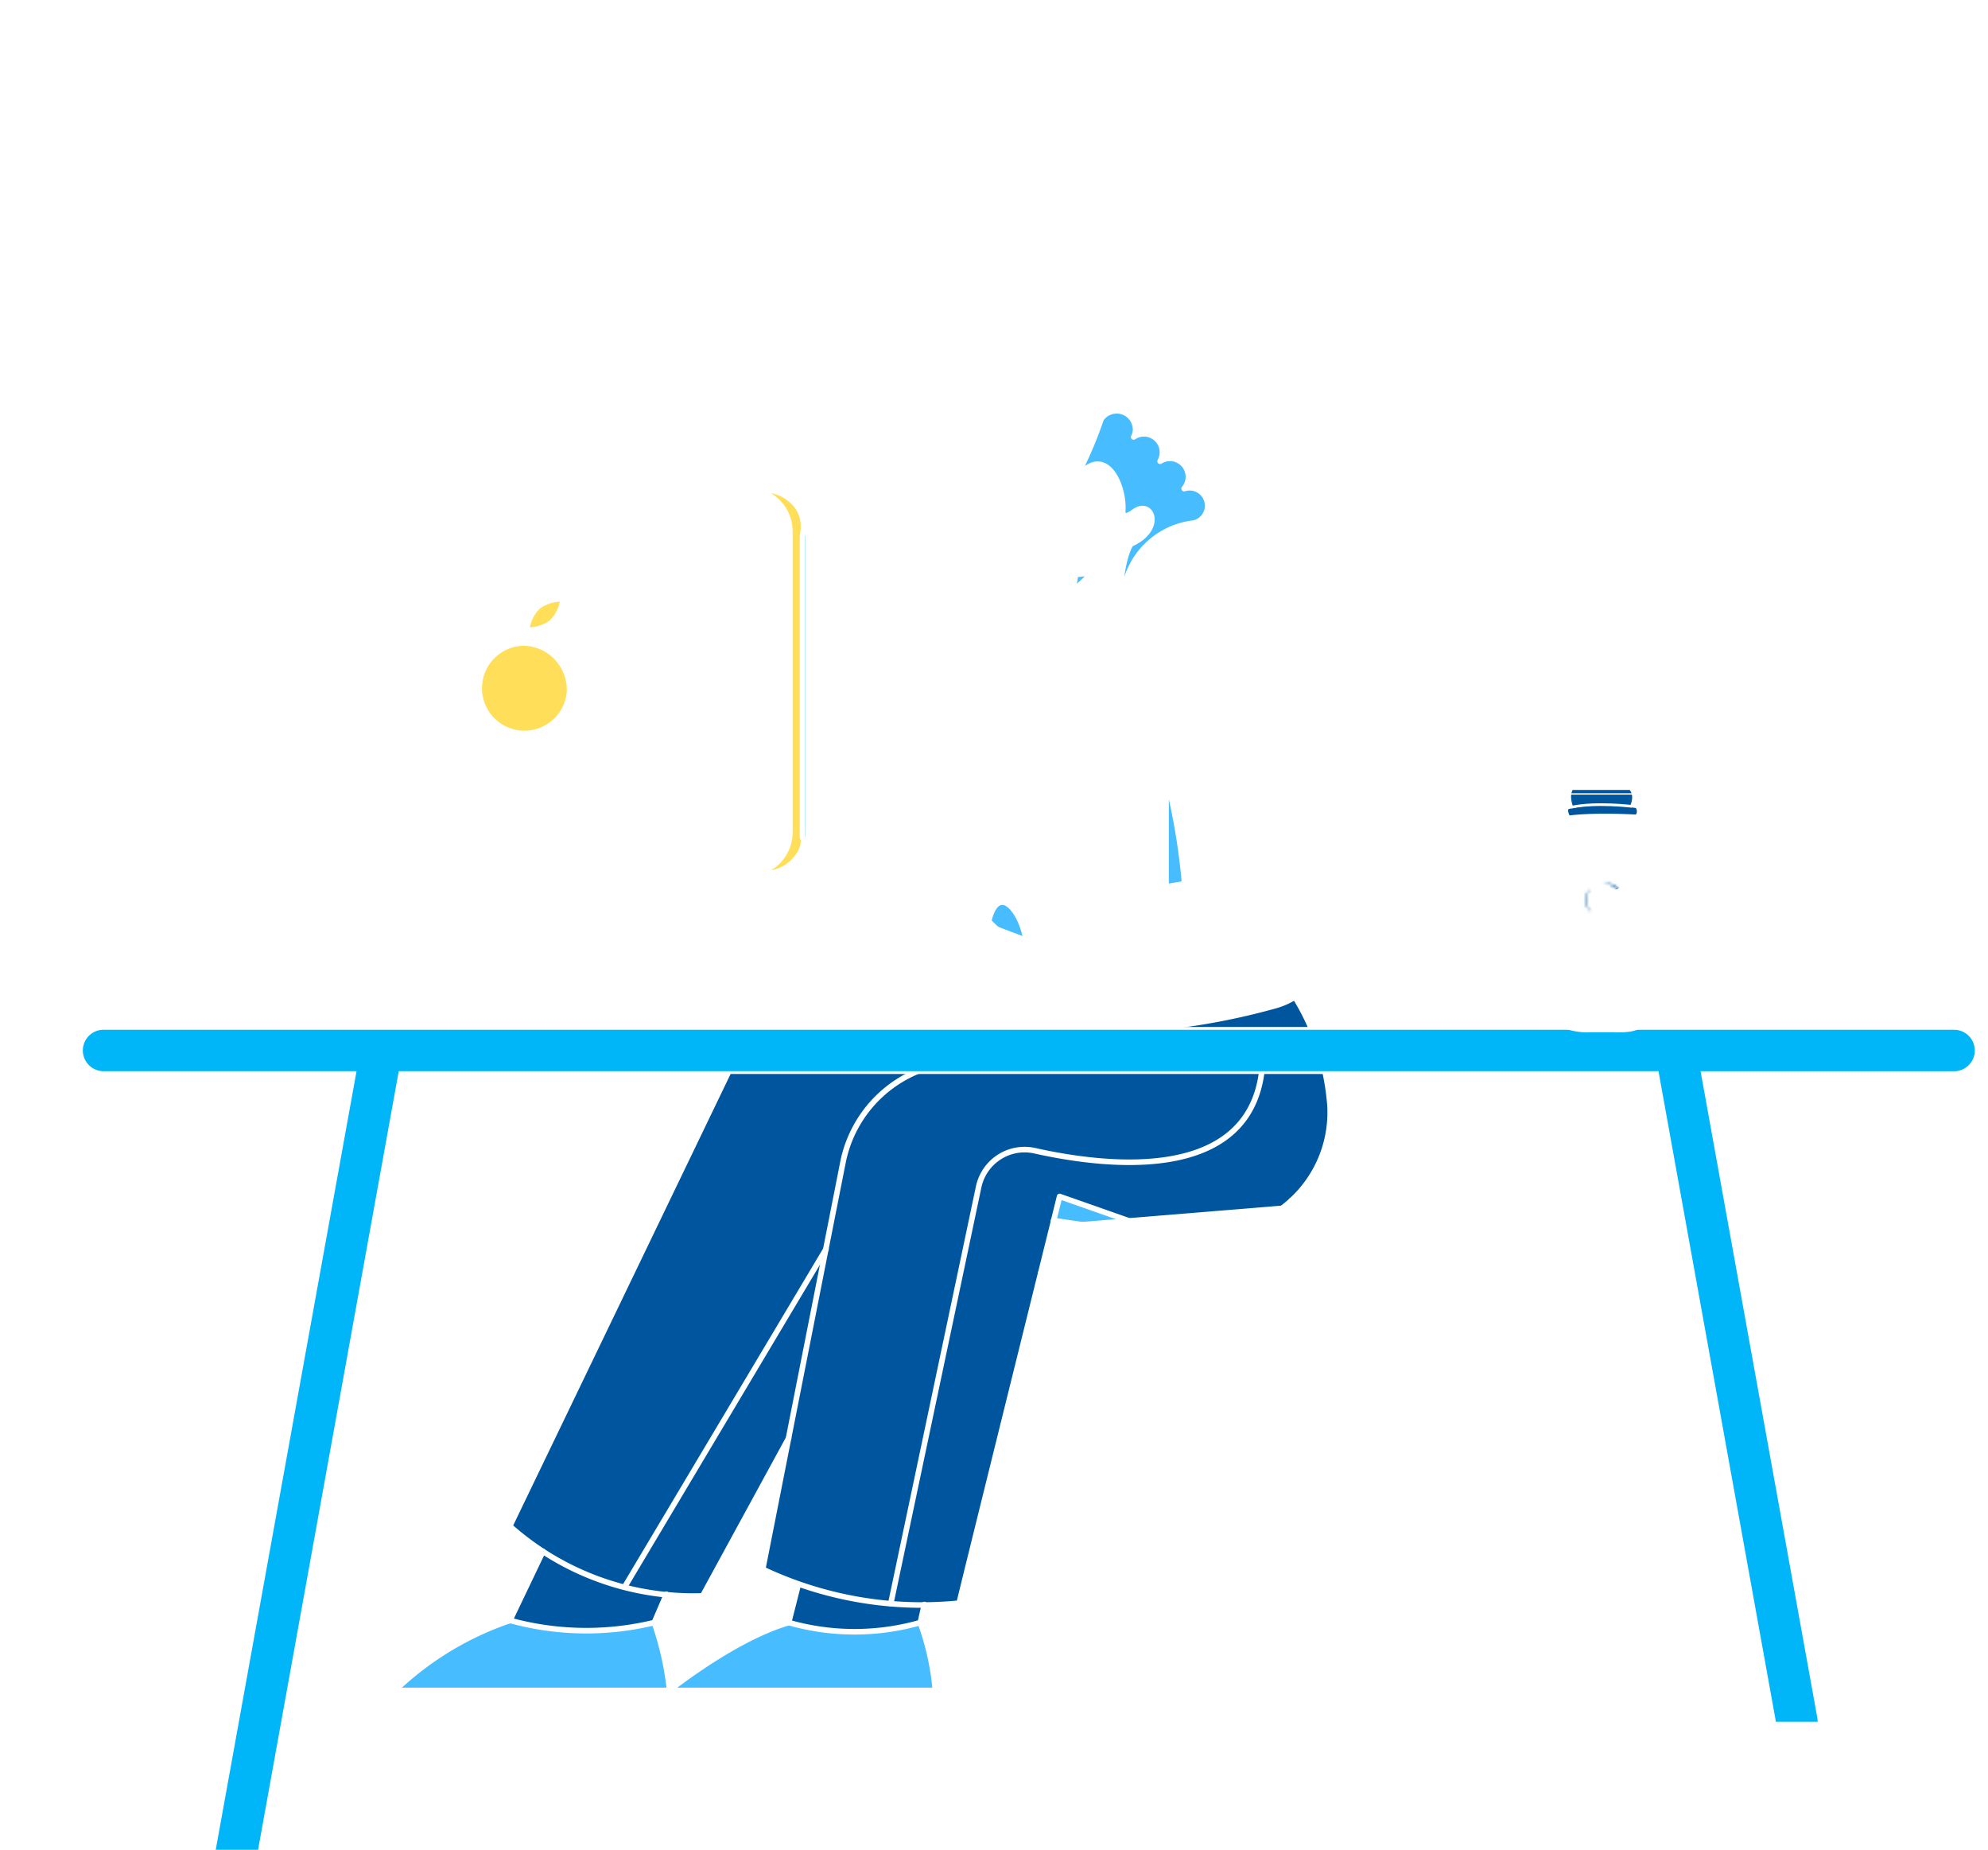 <svg id="Capa_1" data-name="Capa 1" xmlns="http://www.w3.org/2000/svg" xmlns:xlink="http://www.w3.org/1999/xlink" viewBox="0 0 703 654"><defs><style>.cls-1{filter:url(#luminosity-noclip);}.cls-2{filter:url(#luminosity-noclip-2);}.cls-3{fill:#fff;}.cls-13,.cls-17,.cls-18,.cls-19,.cls-4{fill:#00569e;}.cls-5{fill:#b476e5;}.cls-11,.cls-6{fill:#ffde59;}.cls-7{fill:#47bdff;}.cls-8{fill:#00b5f8;}.cls-10,.cls-14,.cls-15,.cls-9{fill:none;}.cls-10,.cls-11,.cls-13,.cls-14,.cls-15,.cls-17,.cls-18,.cls-19,.cls-9{stroke:#fff;}.cls-10,.cls-11,.cls-13,.cls-17,.cls-18,.cls-19,.cls-9{stroke-linejoin:round;}.cls-10,.cls-11,.cls-9{stroke-width:1.97px;}.cls-10,.cls-11,.cls-15,.cls-17,.cls-18{stroke-linecap:round;}.cls-12{mask:url(#mask);}.cls-13,.cls-14,.cls-15{stroke-width:1.07px;}.cls-16{mask:url(#mask-2);}.cls-17{stroke-width:1.08px;}.cls-18{stroke-width:0.94px;}.cls-19{stroke-width:0.48px;}.cls-20{mask:url(#mask-3);}.cls-21{mask:url(#mask-4);}.cls-22{filter:url(#luminosity-invert-noclip-2);}.cls-23{filter:url(#luminosity-invert-noclip);}</style><filter id="luminosity-noclip" x="505.03" y="329.98" width="35.21" height="37.09" filterUnits="userSpaceOnUse" color-interpolation-filters="sRGB"><feFlood flood-color="#fff" result="bg"/><feBlend in="SourceGraphic" in2="bg"/></filter><mask id="mask" x="505.03" y="329.98" width="35.21" height="37.09" maskUnits="userSpaceOnUse"><polygon class="cls-1" points="524.65 331.08 525.16 329.98 526.01 330.06 525.48 331.29 524.65 331.08"/></mask><filter id="luminosity-noclip-2" x="512.13" y="316.1" width="23.77" height="28.09" filterUnits="userSpaceOnUse" color-interpolation-filters="sRGB"><feFlood flood-color="#fff" result="bg"/><feBlend in="SourceGraphic" in2="bg"/></filter><mask id="mask-2" x="512.13" y="316.1" width="23.77" height="28.09" maskUnits="userSpaceOnUse"><path class="cls-2" d="M512.13,332.3s8.72,5.32,20.76,1l.81,10.86H512.13Z"/></mask><filter id="luminosity-invert-noclip" x="570.75" y="322.85" width="2.58" height="2.58" filterUnits="userSpaceOnUse" color-interpolation-filters="sRGB"><feColorMatrix values="-1 0 0 0 1 0 -1 0 0 1 0 0 -1 0 1 0 0 0 1 0" result="invert"/><feFlood flood-color="#fff" result="bg"/><feBlend in="invert" in2="bg"/></filter><mask id="mask-3" x="570.75" y="322.85" width="2.58" height="2.58" maskUnits="userSpaceOnUse"><g class="cls-23"><path class="cls-3" d="M571.24,324.85a1.38,1.38,0,0,0,1.68,0,1.12,1.12,0,0,1-1.68,0Z"/><path class="cls-3" d="M572.88,323.5a1,1,0,0,0-.8-.5c.22-.08.93.28.88.51a0,0,0,0,1-.08,0Z"/></g></mask><filter id="luminosity-invert-noclip-2" x="559.46" y="310.75" width="13.61" height="14.8" filterUnits="userSpaceOnUse" color-interpolation-filters="sRGB"><feColorMatrix values="-1 0 0 0 1 0 -1 0 0 1 0 0 -1 0 1 0 0 0 1 0" result="invert"/><feFlood flood-color="#fff" result="bg"/><feBlend in="invert" in2="bg"/></filter><mask id="mask-4" x="559.46" y="310.75" width="13.61" height="14.8" maskUnits="userSpaceOnUse"><g class="cls-22"><path class="cls-3" d="M572.37,315.27a7.38,7.38,0,0,0-5.86-3.11,7.71,7.71,0,0,1,6.56,2.66l-.7.45Z"/><path class="cls-3" d="M562.91,322.66a5.47,5.47,0,0,1-1.24-7.66c.25-.32.52-.62.79-.92a10.61,10.61,0,0,0-1.1,2.11,6.28,6.28,0,0,0,1.55,6.47Z"/></g></mask></defs><path class="cls-4" d="M457.9,352.44c-10.57,6.51-44.11,10.83-58.36,11.62h64.27A91.91,91.91,0,0,0,457.9,352.44Z"/><path class="cls-4" d="M468.43,378.72H257.74L180.27,539.56A101,101,0,0,0,192,548.47L180.35,572.9a101.87,101.87,0,0,0,51,.76l4.28-10a114.33,114.33,0,0,0,12.82.54l30.34-55.53-9.12,46.09a115.39,115.39,0,0,0,12.62,5.32L279,573.65a84.59,84.59,0,0,0,46.48,0l1.43-6.38c4.07,0,8.17-.18,12.3-.53L372.6,431.51,382.7,433,453,427.38C467.47,415.56,473.77,400.87,468.43,378.72Z"/><path class="cls-5" d="M201.41,244.58a16,16,0,1,1-15.92-17.26,16.61,16.61,0,0,1,15.92,17.26Z"/><path class="cls-6" d="M195.09,220.07a13.81,13.81,0,0,1-8.84,2.7,13.64,13.64,0,0,1,4-8.34,13.87,13.87,0,0,1,8.84-2.69A13.61,13.61,0,0,1,195.09,220.07Z"/><path class="cls-7" d="M380.26,203.08a23.88,23.88,0,0,1-1.33,6.48L387,202A27.66,27.66,0,0,1,380.26,203.08Z"/><path class="cls-7" d="M412.43,274.47v39.24c2.19-.34,4.38-.67,6.57-1.09A242.88,242.88,0,0,0,412.43,274.47Z"/><path class="cls-7" d="M363.34,332.66l-10.28-3.79c-1.18-1-2.36-2.11-3.45-3.2C352.31,314,359.55,318.34,363.34,332.66Z"/><path class="cls-8" d="M284.86,187.82V294.26a14.66,14.66,0,0,1-14.66,14.65h-5.55a14.66,14.66,0,0,0,14.65-14.65V187.82a14.66,14.66,0,0,0-14.65-14.65h5.55a14.66,14.66,0,0,1,14.66,14.65Z"/><path class="cls-7" d="M418.74,172.66a6.52,6.52,0,0,0-8.5-9.68,6.53,6.53,0,0,0-9.35-8.59c3.93-7.07-7.33-13.11-11.52-6.31a143.21,143.21,0,0,1-9.68,22.23c10.77-15.07,18,.92,17.34,10.35.09,1.86,1,2.36,4,.17,6.24-4.54,10.7,6.07-.92,11.29a33.06,33.06,0,0,0-2.95,22.4c-.08-1.18-1.43-24.68,25.09-29.56a6.14,6.14,0,0,0,3.5-2.13,6.21,6.21,0,0,0,1.38-3.85,6.49,6.49,0,0,0-.68-3,6.61,6.61,0,0,0-1.94-2.33,6.47,6.47,0,0,0-2.78-1.2A6.61,6.61,0,0,0,418.74,172.66Z"/><path class="cls-7" d="M325.44,573.66a84.59,84.59,0,0,1-46.48,0c-14.23,4.13-42.19,24-42.19,24h94.06A109.6,109.6,0,0,0,325.44,573.66Z"/><path class="cls-7" d="M231.38,573.66a101.87,101.87,0,0,1-51-.76,103.9,103.9,0,0,0-40.58,24.76h96.92A168.26,168.26,0,0,0,231.38,573.66Z"/><path class="cls-7" d="M399.38,431.69,382.7,433l-10.1-1.51,2.1-8.51Z"/><path class="cls-9" d="M691,364.07H36.36a7.33,7.33,0,0,0,0,14.65h89.72L75.29,662.46a6.62,6.62,0,0,0-.09,1.26H90l51-285H586.48l41.52,230h14.82c-.09-.42-.09-.84-.17-1.33L601.36,378.74H691a7.33,7.33,0,0,0,0-14.66Z"/><path class="cls-10" d="M344.22,352.61a30.14,30.14,0,0,1-31.07,11.46"/><path class="cls-10" d="M153.76,338.47s-40.94-3.79-46.59,25.6"/><path class="cls-10" d="M168.31,345c-1.26-.68-2.28-1.33-3.28-1.94-4.76-2.88-6.49-4.8-10.7-7.58a69,69,0,0,1-11.2-9.26c-9.35-9.6-6.23-11.29,4.3-5a.38.38,0,0,1,.17.08,165.68,165.68,0,0,0,21.81,11.12"/><path class="cls-10" d="M165,343.1a209.8,209.8,0,0,0-28.37-10.19c-8.16-2.3-6.73-4.14-5.39-4.38a64.69,64.69,0,0,1,14.91.59"/><path class="cls-10" d="M166.8,360.36a51.54,51.54,0,0,0-5.14-.42c-14.56-.53-9.43-3.77-4.38-5.22,2.62-.75,6.91-1.6,10.36-2.78"/><path class="cls-10" d="M481.73,440.27l27.83,189.55"/><path class="cls-10" d="M507.75,318l-39.41-2.87"/><path class="cls-10" d="M326.87,567.28l-1.43,6.38"/><path class="cls-10" d="M278.88,573.66l3.44-13.54"/><path class="cls-10" d="M235.68,563.64l-4.3,10"/><path class="cls-10" d="M180.27,573,192,548.47"/><path class="cls-10" d="M278.88,508.48l-30.4,55.75a97.45,97.45,0,0,1-68.21-24.67l77.47-160.84"/><path class="cls-10" d="M315,566.94l31.07-147.3a16.69,16.69,0,0,1,2.58-6,16.63,16.63,0,0,1,10.76-6.94,16.74,16.74,0,0,1,6.54.15c26.14,5.84,75.29,11.21,80.24-27.94"/><path class="cls-10" d="M205.49,326.54,300.94,311c15.74-23.94,34.45-79.37,61.55-87.07a25.15,25.15,0,0,0,11.71-6.74"/><path class="cls-10" d="M380.26,203.08a30.67,30.67,0,0,0,6.61-1l-8,7.45"/><path class="cls-10" d="M398.53,217.88a10.7,10.7,0,0,0,6.07,5.06,122.76,122.76,0,0,1,36.88,21.71C454,256.1,465,298,469.77,325.66a26.21,26.21,0,0,1-19.2,30,241,241,0,0,1-51,8.42"/><path class="cls-10" d="M428.6,310.68a468.39,468.39,0,0,1-74.11,8.25"/><path class="cls-10" d="M418.91,312.55a225,225,0,0,0-6.57-38.14v39.32"/><path class="cls-10" d="M220,324.15A53.33,53.33,0,0,1,227.59,364"/><path class="cls-10" d="M324.1,330.38c-6.49,2.87-23.08,7.59-32,10.45-4.21,1.33,3.28,6.14,28.71-1.18"/><path class="cls-10" d="M325.36,337c-6.15,3.88-15.07,8.34-23.16,12.63-3.79,2-.34,6.4,22.06-2.86"/><path class="cls-10" d="M327.13,343.1c-3.55,4.38-6.62,8.62-12.55,15-2.76,3,2.31,4.76,21.05-8.42,3.46-2.44,5.32.23,9.85,4,6,5,10,10.86,14.4,10.27"/><path class="cls-10" d="M338.07,323.48c-6.73-15.51-2.35-16.4,0-12.46a85.55,85.55,0,0,0,14.39,17.51"/><path class="cls-10" d="M349.61,325.67c2.1-9.13,7-8.47,10.81-.95,4.43,8.7,8.47,39.35-.79,39.35"/><path class="cls-10" d="M363,332.54c-9.91-3.69-25.8-10.15-30.09-10.15-1.6,0-19.88,5.31-28.72,7.74-5.81,1.61-8.58,4.29.84,4,4-.14,8.34-.67,12.3-1.18"/><path class="cls-10" d="M344.56,266.9a127,127,0,0,0,.67,54"/><path class="cls-10" d="M209.66,364H166.38l5.38-55H203.6Z"/><path class="cls-11" d="M201.41,244.58a16,16,0,1,1-15.92-17.26,16.61,16.61,0,0,1,15.92,17.26Z"/><path class="cls-10" d="M195.09,220.07a13.81,13.81,0,0,1-8.84,2.7,13.64,13.64,0,0,1,4-8.34,13.87,13.87,0,0,1,8.84-2.69A13.61,13.61,0,0,1,195.09,220.07Z"/><path class="cls-10" d="M379.67,170.39a144.76,144.76,0,0,0,9.69-22.23,6.7,6.7,0,0,1,7.46-2.64,6.69,6.69,0,0,1,4.75,6.35,5.58,5.58,0,0,1-.68,2.61,6.53,6.53,0,0,1,9.35,8.59,6.52,6.52,0,0,1,8.5,9.68,6.34,6.34,0,0,1,2.52-.28,6.28,6.28,0,0,1,2.42.72,6.41,6.41,0,0,1,1.95,1.6A6.49,6.49,0,0,1,426.8,177a6.31,6.31,0,0,1,.21,2.52,6.41,6.41,0,0,1-.79,2.4,6.39,6.39,0,0,1-3.93,3,28.14,28.14,0,0,0-25.09,29.56"/><path class="cls-10" d="M398.53,217.88l-1.6,12.63-12.88-10.18-14.57,7.32,4.72-10.44"/><path class="cls-10" d="M384.05,220.33c-10.61,26.77-14.4,60.37-14.57,97.76"/><path class="cls-10" d="M382.7,451.81,368.05,648"/><path class="cls-10" d="M48.23,460.52H9.92"/><path class="cls-10" d="M29,479.68V441.37"/><path class="cls-10" d="M668.17,436.23a11.06,11.06,0,1,1-3.94-7.6A10.88,10.88,0,0,1,667,432,11,11,0,0,1,668.17,436.23Z"/><path class="cls-10" d="M236.77,597.66h94.06"/><path class="cls-10" d="M139.68,597.66H236.6"/><path class="cls-10" d="M236.77,597.52a108.6,108.6,0,0,0-5.39-23.87,101.87,101.87,0,0,1-51-.75,109.84,109.84,0,0,0-50.69,35.7c38.9,0,64.76.09,94.06,0"/><path class="cls-10" d="M325.44,573.66a84.59,84.59,0,0,1-46.48,0c-21,6.08-47.81,27.51-55.24,34.94,44.46,0,72.42-.42,107.36-.42A93.35,93.35,0,0,0,325.44,573.66Z"/><path class="cls-10" d="M372.6,431.52l2.1-8.51,24.68,8.68"/><path class="cls-10" d="M372.6,431.52,382.7,433l90.93-7.43"/><path class="cls-10" d="M485.35,426.46l-28.63-2.1"/><path class="cls-10" d="M220.86,561.11,292.1,441.62"/><path class="cls-10" d="M376.3,317.58c7.58,11.2,9.52,26.7,5.65,46.49"/><path class="cls-10" d="M333,376.19A44.14,44.14,0,0,0,298.08,411L269.71,554.8a131.56,131.56,0,0,0,69.47,12c0-.41,25.79-104.42,33.43-135.23"/><path class="cls-10" d="M368,450.13l14.73,1.68,92.19-7.66a9.24,9.24,0,0,0,8.25-7L523,244.07a14.63,14.63,0,0,0-13.64-17.6L401.4,221.25"/><path class="cls-10" d="M264.65,173.17a14.66,14.66,0,0,1,14.65,14.65V294.34A14.65,14.65,0,0,1,264.65,309H119.05a14.7,14.7,0,0,1-14.69-14.65V187.82A14.64,14.64,0,0,1,119,173.17Z"/><path class="cls-11" d="M283.8,189.54V296c1.05,2.17-.49,5.89-3.24,8.64a14.68,14.68,0,0,1-10.36,4.29h-5.55a14.66,14.66,0,0,0,14.65-14.65V187.82a14.66,14.66,0,0,0-14.65-14.65h5.55a14.68,14.68,0,0,1,10.36,4.29C283.31,180.21,284.85,183.94,283.8,189.54Z"/><path class="cls-10" d="M401.07,180.92c6.2-4.57,10.63,6-.93,11.29-1.61.73-6.57,16.92-1.6,25.7-7.93,2.61-17.52,4.17-24.34-.67a22.71,22.71,0,0,0,6.06-14.16c-21.89.34-1-32.76-.59-32.76,10.71-15,17.92.79,17.36,10.16C396.87,183.25,398.81,182.58,401.07,180.92Z"/><path class="cls-10" d="M453.47,427.12a42.26,42.26,0,0,0,16.84-36.35,87.23,87.23,0,0,0-1.74-11.85"/><path class="cls-10" d="M457.9,352.44a84.9,84.9,0,0,1,6,11.62"/><path class="cls-10" d="M382.7,451.81V433"/><path class="cls-8" d="M691,364.07H36.36a7.33,7.33,0,0,0,0,14.65h89.72l-51.37,284a6.62,6.62,0,0,0-.08,1.26H89.45L141,378.72H586.48l41.52,230h14.82c-.09-.42-.09-.84-.17-1.33L601.36,378.74H691a7.33,7.33,0,0,0,0-14.66Z"/><g id="Mate"><g class="cls-12"><path class="cls-13" d="M512,332.57s-20.07,34,10.59,34,10.76-33.06,10.76-33.06S522.45,337.31,512,332.57Z"/><path class="cls-14" d="M512,332.57s11.89-5.14,21.35.9"/><path class="cls-14" d="M511.09,334.26s8.29,6.16,23.27,1"/></g><path class="cls-15" d="M517.32,336.74s-4.79,6.27-4.79,9.91"/><path class="cls-15" d="M512,351s-.78,5.22,2.91,8.23"/><g class="cls-16"><path class="cls-15" d="M520.63,341.31c-.11-.21,4.72-17.93,13.73-24.6.45-.33,1.41.45.82,1.26s-9.54,8.09-12.45,23.73A1.27,1.27,0,0,1,520.63,341.31Z"/><path class="cls-15" d="M531.87,318.93a1.54,1.54,0,0,1,1.49.92"/></g></g><g id="Termo"><path class="cls-3" d="M571.41,365c3.31,0,9,.05,10.43-3.67,1.68-4.32,1.25-9,1.12-13.55q-.18-6.42-.42-12.83c-.25-6.32-.57-12.64-.85-19q-.24-5.37-.42-10.74c-.08-2.24-.15-4.49-.21-6.73a50.31,50.31,0,0,0-.3-6.95,3.43,3.43,0,0,0-3.19-3.15c-2.35-.26-4.73-.42-7.09-.64a39,39,0,0,0-4.71-.24c-2.24.07-4.5.39-6.74.59-1.7.15-4.37-.13-5.63,1.29s-1.07,3.67-1.11,5.39q-.18,6.75-.42,13.5c-.54,14.49-1.36,29-1.69,43.48-.08,3.38,0,6.75,1.32,9.88a4.54,4.54,0,0,0,2.77,2.31,22.74,22.74,0,0,0,8.12,1h9a.6.6,0,0,0,0-1.2c-3.7,0-7.42.12-11.13,0-2.2-.08-5.39-.18-7.14-1.79a2.21,2.21,0,0,1-.5-.68c0-.09.09.19-.08-.24a15,15,0,0,1-1-3.42c-.68-4.49-.13-9.28,0-13.8q.17-5.49.39-11c.23-5.77.53-11.54.78-17.31q.22-5,.39-9.93c.15-4.36,0-8.81.42-13.16.11-1.26.43-2.49,1.83-2.79a29.63,29.63,0,0,1,3.4-.32c2.27-.2,4.57-.53,6.85-.61a86.13,86.13,0,0,1,10.39.75c1.12.1,2.44,0,3.13,1.06a6.62,6.62,0,0,1,.55,3.28c.07,2.35.13,4.71.2,7.06q.17,5.52.39,11c.23,5.77.53,11.54.78,17.32.34,7.72.64,15.46.78,23.19a24.93,24.93,0,0,1-.56,6.84,19.84,19.84,0,0,1-.72,2.09c.12-.31,0,0,0,.05-.53,1-2.34,1.61-3.56,1.89a26.85,26.85,0,0,1-5.59.49A.6.6,0,0,0,571.41,365Z"/><path class="cls-3" d="M580.54,300.36a.6.6,0,0,0,0-1.2.6.6,0,0,0,0,1.2Z"/><path class="cls-3" d="M552.16,316.36a.6.6,0,0,0,0-1.2.6.6,0,0,0,0,1.2Z"/><path class="cls-3" d="M580.12,300.19c1.23,1.31,3,1.64,4.46,2.63,1.63,1.1,2.28,3.13,2.62,5a37.17,37.17,0,0,1,.38,6.67c0,4.11,0,8.21,0,12.32a11.92,11.92,0,0,1-2,7.53c-1.33,1.83-3,3.4-4.1,5.39a.6.6,0,0,0,1,.61,44.07,44.07,0,0,1,3.77-5,11.3,11.3,0,0,0,2.4-5.6,58.1,58.1,0,0,0,.12-6.86c0-4.77.39-9.78-.28-14.52a10.6,10.6,0,0,0-2.16-5.6c-1.46-1.67-3.88-1.85-5.37-3.44-.53-.57-1.38.28-.85.85Z"/><path class="cls-17" d="M554.73,288.92s-1.47-2.67-.29-3.34c0,0,8.54-2.77,24.3-.41a2.57,2.57,0,0,1,0,3.38s-14.58-.94-24.3.37"/><path class="cls-18" d="M555.84,285.35s-1.67-3.85,0-6.53h20.63s2.33,2,.42,6.25C576.89,285.07,564.39,283.57,555.84,285.35Z"/><line class="cls-19" x1="555.1" y1="280.7" x2="577.49" y2="280.7"/><g class="cls-20"><circle class="cls-6" cx="572.04" cy="324.14" r="1.29"/></g><g class="cls-21"><path class="cls-4" d="M569,325.37l-1.2.13a7.5,7.5,0,0,1-8.3-6.3,7.41,7.41,0,0,1,13.26-5.48l-.55.41a2,2,0,0,1-2.44,0A5,5,0,0,0,562,318.9a5.06,5.06,0,0,0,5.59,4.2l1.24-.14a1.23,1.23,0,0,1,1.34,1.07h0A1.22,1.22,0,0,1,569,325.37Z"/></g></g></svg>